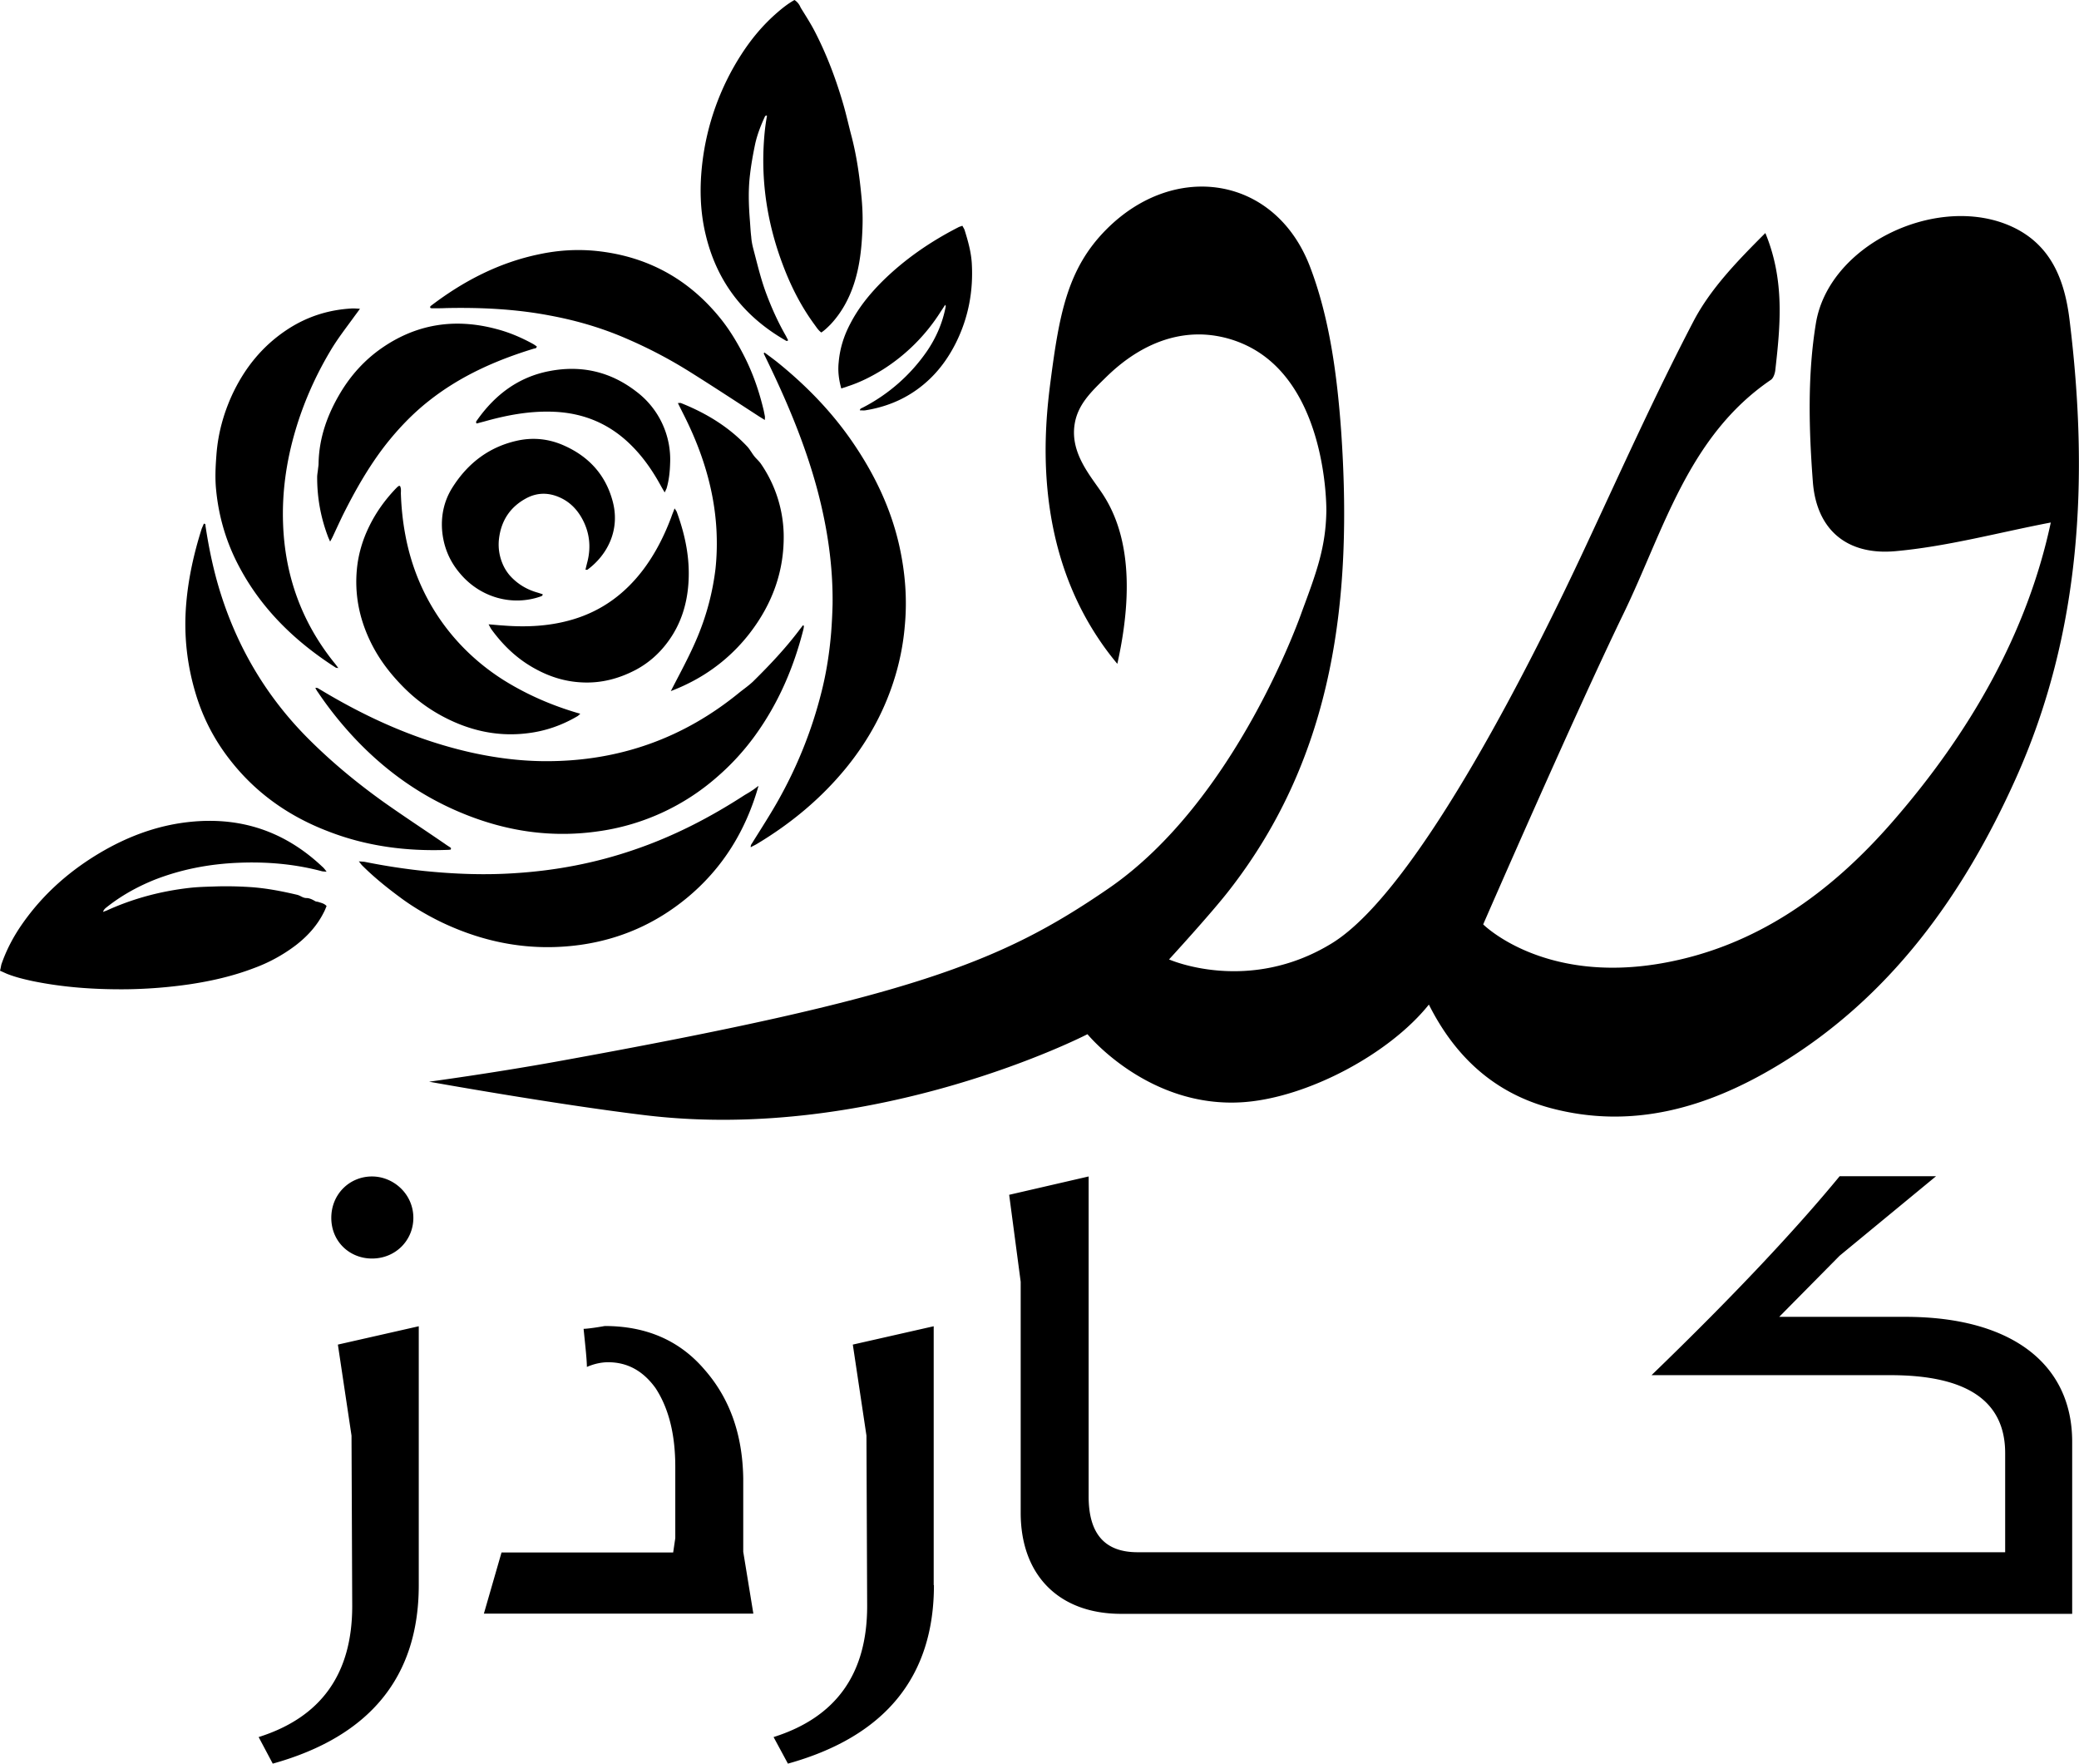 <svg fill="none" xmlns="http://www.w3.org/2000/svg" viewBox="0 0 88.42 75"><path fill="#000" d="M46.74 27.19c-2.86-4.25-2.3-9.12-2.06-10.98.37-2.83.71-4.78 2.37-6.45 2.91-2.93 7.18-2.28 8.66 1.57.84 2.19 1.16 4.65 1.33 7.01.48 6.99-.25 13.74-4.77 19.53-.76.98-2.55 2.93-2.55 2.93s3.37 1.5 6.93-.69c3.75-2.31 8.81-12.64 10.73-16.75 1.52-3.25 2.99-6.53 4.65-9.71.73-1.39 1.88-2.57 3.05-3.74.83 2.01.64 3.93.42 5.86-.02.13-.08.31-.18.38-3.53 2.4-4.56 6.41-6.27 9.94-2.09 4.31-5.97 13.22-5.97 13.22s2.52 2.53 7.56 1.66c4.05-.7 7.23-3.01 9.87-6.05 3.28-3.77 5.71-8.01 6.71-12.7-2.2.42-4.39 1.02-6.62 1.22-2.06.18-3.35-.92-3.5-2.96-.17-2.23-.23-4.54.13-6.73.54-3.29 4.96-5.43 8.08-4.22 1.9.74 2.5 2.35 2.71 4.09.82 6.67.51 13.26-2.29 19.49-2.24 4.99-5.37 9.35-10.16 12.22-2.95 1.77-6.15 2.72-9.63 1.79-2.34-.63-4.03-2.13-5.17-4.4-1.67 2.09-5.14 3.95-7.88 4.15-4.04.29-6.64-2.89-6.64-2.89s-8.95 4.62-18.77 3.45c-3.9-.47-9.23-1.43-9.23-1.43s2.67-.36 5.39-.85c15.11-2.73 18.9-4.21 23.48-7.35 5.49-3.75 8.25-11.79 8.25-11.79.62-1.67 1.02-2.74 1.04-4.3 0-.31-.02-5.19-3.18-6.91a4.8 4.8 0 0 0-1.98-.57c-2.23-.13-3.8 1.41-4.27 1.87-.6.59-1.16 1.13-1.28 1.97-.18 1.23.71 2.2 1.19 2.93.82 1.24 1.49 3.37.63 7.23-.2-.24-.48-.59-.78-1.04M13.7 36.85c-1.72-1.62-3.75-2.2-6.07-1.84-1.14.18-2.21.59-3.21 1.16-1.38.79-2.56 1.81-3.48 3.13-.37.53-.67 1.1-.88 1.71-.02.08-.03.17-.06.27l.29.13c.35.14.72.23 1.09.31 1.31.27 2.63.36 3.96.35.91-.01 1.81-.08 2.71-.21.94-.14 1.86-.35 2.75-.69a6.8 6.8 0 0 0 1.79-.98c.49-.38.9-.83 1.18-1.39.05-.09.08-.18.12-.27-.1-.11-.22-.13-.34-.17-.05-.02-.1-.01-.15-.04-.12-.07-.24-.13-.37-.13-.15 0-.26-.11-.4-.14-.68-.16-1.36-.29-2.05-.33-.5-.03-1-.04-1.5-.02-.35.01-.69.02-1.04.06-1.21.14-2.38.45-3.5.96-.05.02-.11.04-.16.06.03-.08.07-.13.12-.17.62-.5 1.3-.88 2.03-1.18 1.16-.46 2.37-.69 3.61-.74 1.2-.05 2.39.05 3.55.36.04.01.08.01.2.02-.08-.11-.13-.17-.19-.22M32.6 4.88c0 .01.01.01.01.02s0 .02.01.03c-.09.48-.13.97-.15 1.46-.06 1.71.24 3.35.85 4.94.34.89.77 1.73 1.34 2.5.08.11.15.22.27.31.15-.1.27-.22.39-.34.47-.5.79-1.09 1-1.73.25-.76.33-1.55.36-2.35.02-.48 0-.96-.05-1.44-.08-.83-.2-1.66-.41-2.47-.12-.45-.22-.91-.35-1.36-.31-1.07-.7-2.11-1.21-3.1-.18-.35-.4-.69-.61-1.03a.67.67 0 0 0-.26-.32c-.27.15-.51.34-.74.54-.6.52-1.1 1.12-1.53 1.79a10.85 10.85 0 0 0-1.65 4.6c-.12 1.02-.1 2.04.14 3.04.47 1.99 1.61 3.47 3.37 4.49.04.02.08.07.14.01-.04-.07-.07-.14-.11-.21-.33-.58-.6-1.18-.83-1.8s-.38-1.27-.55-1.91c-.04-.16-.07-.32-.08-.48-.03-.24-.04-.49-.06-.73-.05-.64-.07-1.29.01-1.93.05-.43.13-.87.22-1.3.09-.4.24-.78.41-1.15.01-.02.02-.03.04-.04s.04 0 .06 0c-.02-.01-.03-.02-.03-.04m1.55 21.71c-.05.07-.11.14-.16.21-.59.78-1.26 1.49-1.96 2.18-.18.17-.38.31-.57.46-2.39 1.96-5.13 2.93-8.22 2.93-1.1 0-2.18-.14-3.25-.38-1.49-.34-2.91-.86-4.29-1.53-.72-.35-1.41-.73-2.09-1.14-.06-.03-.11-.09-.2-.06.04.06.06.11.1.16q.645.96 1.44 1.83c1.32 1.44 2.87 2.57 4.68 3.32 1.9.79 3.86 1.08 5.9.77a9.67 9.67 0 0 0 4.98-2.31c.6-.52 1.14-1.11 1.61-1.76.99-1.37 1.64-2.89 2.05-4.51.01-.05.02-.1.02-.15-.01 0-.03-.01-.04-.02m-1.67-11.56c.15.31.3.62.45.94.74 1.58 1.39 3.2 1.84 4.89.42 1.59.66 3.2.64 4.84-.01.4-.03.8-.06 1.19-.07.85-.2 1.7-.41 2.53-.41 1.64-1.03 3.18-1.86 4.65-.34.6-.71 1.17-1.07 1.75-.03.06-.09.1-.08.21.1-.06.18-.09.26-.14 1.45-.87 2.73-1.93 3.8-3.24.96-1.18 1.67-2.49 2.1-3.95q.3-1.02.39-2.07c.11-1.15.02-2.28-.23-3.41-.35-1.57-1.03-3-1.93-4.33-.91-1.35-2.03-2.5-3.3-3.52-.17-.13-.34-.26-.51-.38-.01.02-.02.03-.03.04m-.5 18.59c-.1.07-.21.13-.31.19-1.48.96-3.03 1.76-4.71 2.33-1.63.56-3.31.88-5.03.99-1.3.09-2.59.04-3.88-.09-.85-.09-1.7-.22-2.54-.39-.07-.01-.13-.01-.25-.02.07.08.1.13.14.17.53.53 1.11.99 1.71 1.43.51.37 1.06.69 1.63.97 1.89.91 3.87 1.27 5.95.98 1.7-.24 3.21-.91 4.53-2 1.51-1.25 2.5-2.85 3.04-4.76-.09.06-.18.14-.28.2m-12.8 2.44c-.08-.06-.17-.11-.25-.17-.86-.59-1.73-1.16-2.58-1.76-1.15-.82-2.23-1.71-3.23-2.71-1.88-1.88-3.16-4.12-3.88-6.67-.22-.79-.38-1.59-.5-2.39 0-.03.01-.09-.07-.09l-.09.21c-.33 1.04-.57 2.11-.66 3.2-.11 1.31.03 2.59.41 3.84.32 1.06.83 2.02 1.52 2.88 1.09 1.37 2.48 2.33 4.1 2.95 1.64.64 3.35.86 5.11.79.04 0 .07-.01.11-.01.01-.03.01-.05.01-.07m-4.26-22.94c-.96.06-1.84.34-2.65.86-1.1.71-1.88 1.68-2.42 2.86-.35.78-.57 1.59-.64 2.44-.04.51-.07 1.02-.02 1.53.11 1.17.44 2.28 1 3.32.96 1.8 2.39 3.17 4.09 4.26.02.01.05.01.11.02-.08-.11-.14-.19-.2-.26-1.37-1.72-2.07-3.68-2.15-5.87-.05-1.35.14-2.67.52-3.96.35-1.19.85-2.32 1.48-3.38.31-.53.69-1.01 1.05-1.51.06-.08.12-.16.22-.3-.17-.01-.28-.02-.39-.01m17.61 4.58c-.01-.07-.03-.14-.04-.21-.19-.81-.45-1.58-.83-2.33-.3-.59-.64-1.16-1.06-1.67q-2.04-2.49-5.25-2.82c-.81-.08-1.61-.03-2.41.14-1.7.35-3.21 1.13-4.58 2.17-.04.03-.09.06-.05.12.02 0 .04.01.06.01.2 0 .41 0 .61-.01 1.48-.03 2.96.04 4.42.32 1.13.21 2.22.53 3.27.99q1.425.615 2.73 1.44c.94.59 1.87 1.2 2.81 1.81.09.06.19.12.32.2 0-.1.01-.13 0-.16m-8.16 12.56c-1.03-.32-2-.75-2.92-1.32-2.06-1.29-3.69-3.39-4.21-6.19-.11-.58-.17-1.17-.19-1.76 0-.11.02-.22-.04-.33-.03.01-.05 0-.06.01-.04.03-.08.07-.11.1-.46.48-.85 1.02-1.14 1.62-.28.57-.46 1.18-.52 1.81-.1 1.05.09 2.05.54 3.01.35.75.83 1.39 1.41 1.98.51.52 1.07.94 1.71 1.28 1.13.6 2.33.87 3.6.71.76-.09 1.47-.34 2.13-.73.03-.02.06-.05.11-.1-.12-.03-.21-.06-.31-.09m-10.18-7.52c.13-.28.26-.56.39-.83.52-1.04 1.09-2.05 1.81-2.98.55-.7 1.16-1.34 1.86-1.89 1.33-1.05 2.84-1.72 4.44-2.21.05-.02.13 0 .14-.1-.05-.03-.11-.08-.17-.11-.49-.27-1.01-.49-1.55-.63-1.76-.47-3.4-.22-4.9.83-.71.5-1.28 1.13-1.73 1.88-.55.92-.91 1.91-.93 3 0 .07-.01.14-.02.21-.01.13-.04.26-.04.39 0 .87.15 1.7.46 2.52.02.06.05.11.09.21.07-.12.11-.2.15-.29m15.03 6.35a7.46 7.46 0 0 0 2.68-2.18c.95-1.24 1.46-2.63 1.43-4.2a5.5 5.5 0 0 0-.95-2.96c-.07-.11-.17-.2-.26-.3-.06-.07-.11-.14-.16-.22-.05-.07-.1-.15-.16-.22-.79-.85-1.76-1.44-2.84-1.87-.03-.01-.07 0-.13 0l.22.44c.79 1.55 1.32 3.18 1.42 4.93.03.56.02 1.12-.04 1.68-.12.99-.37 1.94-.75 2.86-.33.8-.75 1.56-1.15 2.34.23-.09.47-.19.69-.3m-4.24-4.86c.87-.64 1.41-1.72 1.07-2.94-.31-1.13-1.04-1.9-2.1-2.36q-.9-.39-1.86-.21c-1.25.25-2.19.96-2.86 2.03-.33.53-.47 1.13-.43 1.76.05.7.3 1.33.76 1.87.85 1.02 2.2 1.41 3.42.99.04-.02.1-.02.1-.1-.07-.02-.15-.05-.22-.07-.46-.13-.86-.37-1.18-.73-.12-.14-.22-.3-.29-.46-.15-.34-.21-.7-.17-1.08.09-.79.48-1.38 1.18-1.75.46-.24.94-.24 1.42-.02.42.19.73.51.95.92.3.56.37 1.16.22 1.78-.03.12-.06.23-.09.37zm-4.06 2.56c.5.68 1.1 1.25 1.86 1.66.62.34 1.28.54 1.98.57.81.04 1.57-.16 2.29-.54.54-.29.99-.69 1.35-1.18.55-.74.82-1.59.88-2.51.07-1.05-.14-2.05-.5-3.03-.02-.04-.05-.08-.09-.14-.05.14-.1.25-.14.37-.3.8-.68 1.55-1.19 2.23-.77 1.02-1.75 1.75-2.99 2.12-.97.29-1.96.34-2.97.26-.18-.01-.36-.03-.62-.05.07.13.1.19.14.24m15.13-10.36c.53-.17 1.02-.42 1.49-.71a7.9 7.9 0 0 0 2.47-2.47c.06-.09.12-.18.19-.29.01.04.03.06.02.08-.13.69-.41 1.33-.8 1.9a7.46 7.46 0 0 1-2.74 2.4c-.04.02-.1.03-.11.11.08 0 .16.01.23 0 1.07-.17 2-.61 2.78-1.37.45-.44.8-.95 1.08-1.51.53-1.07.74-2.2.67-3.38-.03-.48-.16-.94-.3-1.39-.02-.07-.06-.12-.1-.2-.07.03-.13.04-.18.07-1.19.61-2.28 1.36-3.23 2.3-.54.54-1.01 1.12-1.36 1.8-.27.51-.44 1.05-.49 1.63-.04.37 0 .73.11 1.12.12-.04.2-.06.27-.09m-7.7 4.34c.1-.34.14-.7.15-1.06a3.613 3.613 0 0 0-1.44-3.06c-1.1-.85-2.34-1.13-3.69-.87-1.32.25-2.32 1.01-3.08 2.09-.02.03-.07.07-.02.14l.34-.09c.96-.27 1.93-.45 2.93-.41 1.28.05 2.38.51 3.29 1.41.51.5.92 1.09 1.26 1.71.05.09.1.18.18.31.04-.08.06-.13.08-.17M17.81 67.41c0 3.9-2.08 6.44-6.21 7.59l-.6-1.13c2.66-.84 3.98-2.69 3.98-5.57l-.03-7.25-.58-3.87 3.44-.78zm-.23-15.62c0 .95-.75 1.73-1.76 1.73-.95 0-1.73-.72-1.73-1.73s.78-1.76 1.73-1.76c.92 0 1.76.75 1.76 1.76m14.03 11.08v3.12l.43 2.63H20.58l.75-2.6h7.3l.09-.61v-3.03c0-1.41-.29-2.51-.84-3.35-.52-.72-1.18-1.1-2.02-1.1-.26 0-.58.06-.9.2 0-.29-.06-.84-.14-1.62.09 0 .4-.03.9-.12 1.76 0 3.18.61 4.24 1.85 1.08 1.23 1.62 2.76 1.65 4.63m8.11 4.54c0 3.9-2.08 6.44-6.21 7.59l-.61-1.13c2.66-.84 3.98-2.69 3.98-5.57l-.03-7.25-.58-3.87 3.44-.78v11.01zM81.04 56h-5.37l2.57-2.6 4.1-3.38h-4.1c-1.85 2.25-4.5 5.08-8 8.46H80.4c3.26 0 4.88 1.1 4.88 3.32v4.21h-36.9c-1.39 0-2.08-.78-2.08-2.37V50.03l-3.38.78.49 3.7v9.82c0 2.68 1.65 4.3 4.27 4.3h40.45v-7.3C88.14 58 85.54 56 81.04 56" /></svg>